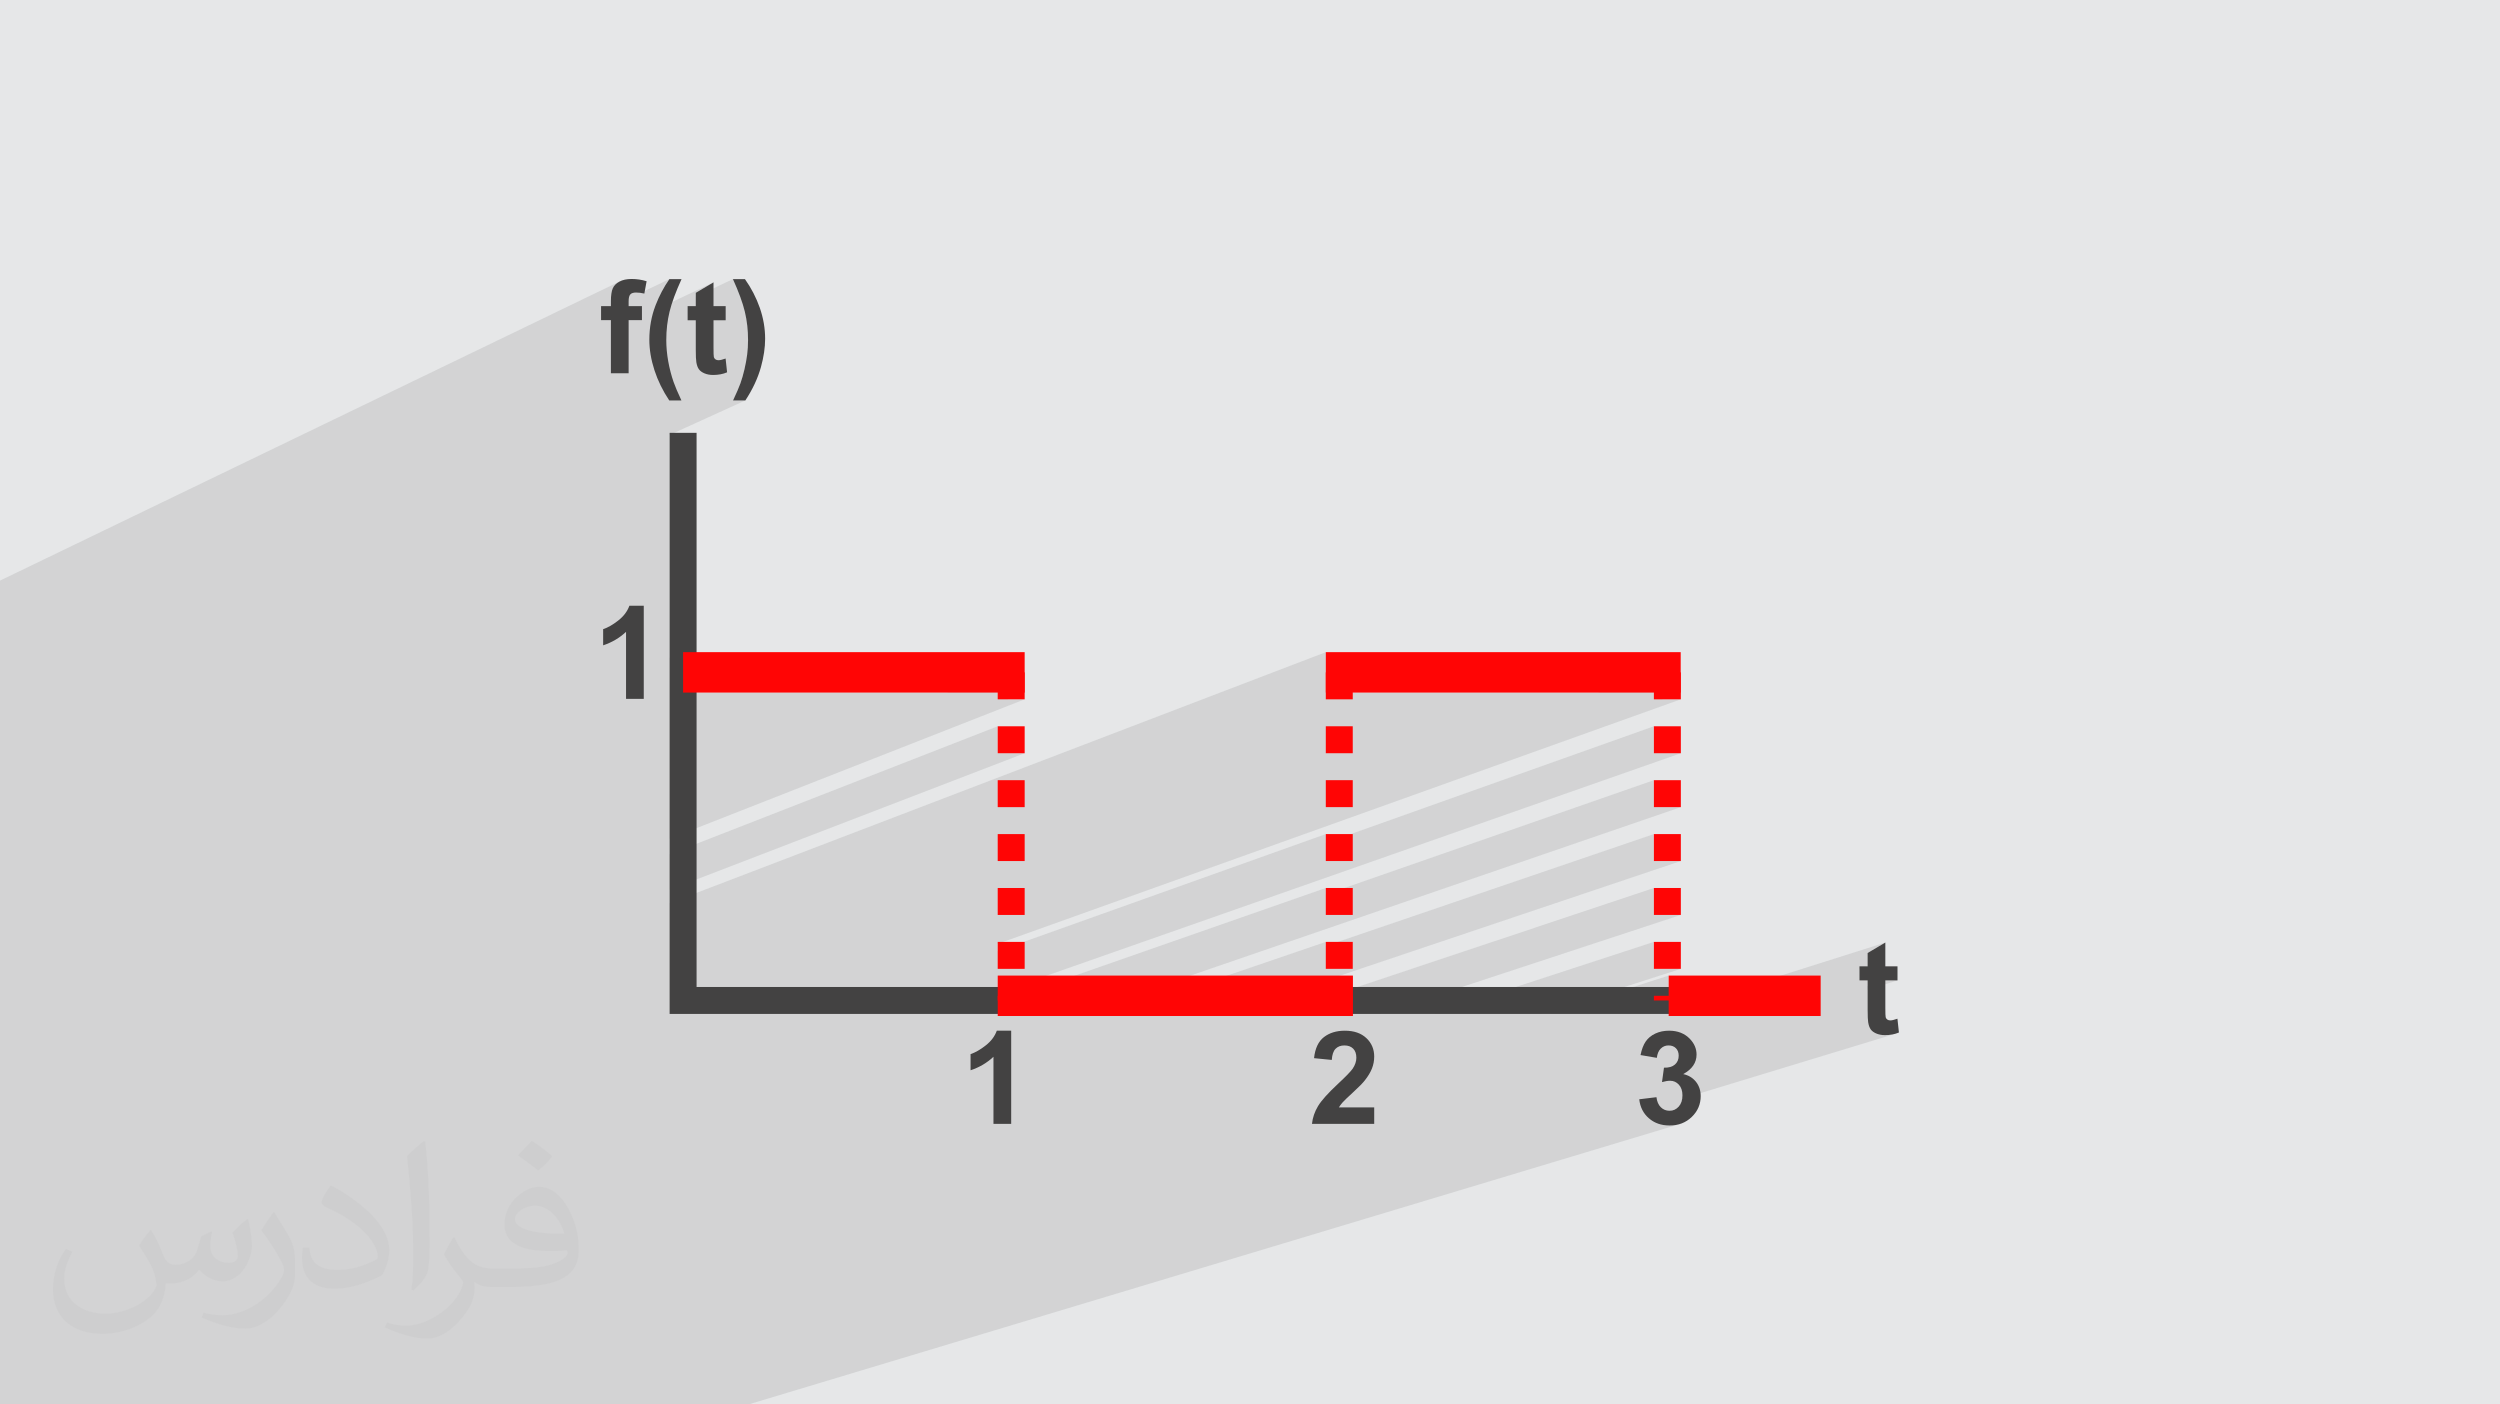 <?xml version="1.0" encoding="UTF-8"?>
<!DOCTYPE svg PUBLIC "-//W3C//DTD SVG 1.1//EN" "http://www.w3.org/Graphics/SVG/1.1/DTD/svg11.dtd">
<!-- Creator: CorelDRAW 2020 (64-Bit) -->
<svg xmlns="http://www.w3.org/2000/svg" xml:space="preserve" width="94.192mm" height="52.917mm" version="1.1" style="shape-rendering:geometricPrecision; text-rendering:geometricPrecision; image-rendering:optimizeQuality; fill-rule:evenodd; clip-rule:evenodd"
viewBox="0 0 9404.92 5283.66"
 xmlns:xlink="http://www.w3.org/1999/xlink"
 xmlns:xodm="http://www.corel.com/coreldraw/odm/2003">
 <defs>
  <style type="text/css">
   <![CDATA[
    .fil0 {fill:#E6E7E8}
    .fil5 {fill:#434242;fill-rule:nonzero}
    .fil3 {fill:#434242;fill-rule:nonzero}
    .fil4 {fill:#FF0505;fill-rule:nonzero}
    .fil2 {fill:#373435;fill-opacity:0.031}
    .fil1 {fill:#2B2A29;fill-opacity:0.102}
   ]]>
  </style>
 </defs>
 <g id="Layer_x0020_1">
  <polygon class="fil0" points="-0,0 9404.92,0 9404.92,5283.66 -0,5283.66 "/>
  <polygon class="fil1" points="2012.39,5283.66 2000.44,5283.66 1974.78,5283.66 1957.74,5283.66 1942.79,5283.66 1919.94,5283.66 1894.72,5283.66 1836.29,5283.66 1806.68,5283.66 1786.38,5283.66 1783.67,5283.66 1781.14,5283.66 1756.07,5283.66 1652.75,5283.66 1651.44,5283.66 1604.45,5283.66 1601.85,5283.66 1537.15,5283.66 1491.35,5283.66 1407.43,5283.66 1257.77,5283.66 1230.6,5283.66 1172.94,5283.66 1147.61,5283.66 1019.39,5283.66 976.72,5283.66 945.3,5283.66 909.97,5283.66 893.55,5283.66 771.67,5283.66 755.25,5283.66 726.26,5283.66 661.11,5283.66 645.09,5283.66 633,5283.66 611.8,5283.66 553.46,5283.66 513.52,5283.66 469.74,5283.66 385.82,5283.66 220.47,5283.66 137.48,5283.66 -0,5283.66 -0,5270.24 -0,5251.96 -0,5247.66 -0,5218.15 -0,5207.06 -0,5193.59 -0,5171.92 -0,5165.2 -0,5125.83 -0,5106.02 -0,5091.1 -0,5082.75 -0,5060.94 -0,5029.3 -0,5004.99 -0,5000.29 -0,4996.16 -0,4974.49 -0,4917.82 -0,4888.03 -0,4865 -0,4835.37 -0,4832.77 -0,4801.58 -0,4752.91 -0,4751.22 -0,4734.65 -0,4715.12 -0,4700.7 -0,4689.23 -0,4670.45 -0,4660.55 -0,4628.67 -0,4618.49 -0,4587.98 -0,4542.21 -0,4536.41 -0,4505.53 -0,4488.33 -0,4484.94 -0,4455.77 -0,4423.08 -0,4369.32 -0,4361.25 -0,4316.11 -0,4282.86 -0,4196.4 -0,4143.89 -0,4122.36 -0,4109.95 -0,4023.51 -0,3670.19 -0,3636.42 -0,3611.41 -0,3534.2 -0,3397.26 -0,3396.44 -0,3383.82 -0,3341.83 -0,3341.35 -0,3334.05 -0,3300.16 -0,2782.81 -0,2775.78 -0,2764.14 -0,2717.97 -0,2684.93 -0,2677.94 -0,2666.07 -0,2661.04 -0,2632.6 -0,2606.79 -0,2579.52 -0,2540.54 -0,2510.43 -0,2486.09 -0,2484.83 -0,2482.22 -0,2465.74 -0,2437.78 -0,2424.88 -0,2390.44 -0,2377.47 -0,2358.84 -0,2351.51 -0,2345.71 -0,2338.82 -0,2330.03 -0,2322.9 -0,2301.33 -0,2285.34 -0,2265.53 -0,2257.18 -0,2253.8 -0,2244.36 -0,2237.73 -0,2196.46 -0,2184.23 -0,2184.21 2334.85,1057.08 2330.1,1059.4 2325.72,1061.95 2321.69,1064.69 2318.02,1067.61 2314.71,1070.72 2311.75,1074.01 2309.15,1077.5 2306.92,1081.16 2305.03,1085.03 2303.43,1089.21 2302.05,1093.89 2300.89,1099.09 2299.93,1104.79 2299.18,1111 2298.65,1117.71 2298.33,1124.93 2298.22,1132.65 2298.22,1141.27 2377.39,1103.27 2379.92,1102.31 2382.7,1101.56 2385.75,1101.03 2389.06,1100.71 2392.64,1100.6 2396.43,1100.66 2400.26,1100.84 2404.13,1101.14 2408.03,1101.56 2410.05,1101.84 2518.21,1049.99 2510.53,1061.34 2503.19,1072.96 2496.2,1084.83 2489.54,1096.96 2483.23,1109.35 2477.25,1121.99 2471.61,1134.9 2466.3,1148.06 2463.45,1155.75 2460.79,1163.51 2458.96,1169.27 2684.18,1062.15 2617.5,1101.58 2617.5,1116.3 2757.18,1049.99 2761.17,1058.9 2765,1067.63 2768.69,1076.21 2772.2,1084.62 2775.56,1092.86 2778.75,1100.93 2781.8,1108.84 2784.67,1116.58 2787.39,1124.15 2789.96,1131.55 2792.35,1138.79 2794.59,1145.85 2796.68,1152.73 2798.59,1159.46 2800.36,1166.01 2801.96,1172.4 2804.8,1185.12 2807.28,1198.02 2809.37,1211.12 2811.07,1224.41 2812.41,1237.89 2813.36,1251.56 2813.93,1265.41 2814.12,1279.46 2814.07,1286.38 2813.91,1293.25 2813.64,1300.1 2813.28,1306.9 2812.81,1313.66 2812.23,1320.39 2811.56,1327.08 2810.79,1333.73 2809.89,1340.38 2808.88,1347.13 2807.76,1353.98 2806.53,1360.92 2805.2,1367.96 2803.77,1375.09 2802.22,1382.31 2800.57,1389.63 2798.82,1396.89 2797.03,1403.92 2795.21,1410.75 2793.34,1417.36 2791.45,1423.76 2789.53,1429.96 2787.56,1435.94 2785.57,1441.7 2783.36,1447.63 2780.78,1454.19 2777.83,1461.36 2774.54,1469.15 2770.87,1477.55 2766.84,1486.58 2762.44,1496.23 2757.67,1506.51 2803.91,1506.51 2519.1,1636.15 2519.1,2474.68 2569.8,2453.36 2569.8,2605.44 3562.35,2605.44 3753.36,2529.4 3753.36,2605.44 3854.74,2605.44 3790.32,2630.79 3854.75,2630.79 2519.1,3155.07 2519.1,3213.67 3753.36,2732.17 3753.36,2833.57 3854.75,2833.57 2519.1,3347.26 2519.1,3397.64 4987.62,2453.37 4987.62,2605.46 6012.3,2605.46 6221.87,2529.4 6221.87,2605.46 6322.74,2605.46 6252.15,2630.79 6323.27,2630.79 3753.36,3550.76 3753.36,3578.24 4987.61,3137.74 4987.61,3171.14 6221.87,2732.17 6221.87,2833.57 6323.27,2833.57 3753.43,3734.94 3753.43,3746.09 3826.56,3746.09 4987.61,3340.52 4987.61,3364.97 6221.87,2934.96 6221.87,3036.35 6323.27,3036.35 4058.5,3814.35 4194.44,3814.35 4987.61,3543.31 4987.61,3558.79 6221.87,3137.74 6221.87,3239.14 6323.27,3239.14 4612.81,3814.35 4783.33,3814.35 4987.61,3746.09 5007.17,3746.09 6221.87,3340.52 6221.87,3441.92 6323.27,3441.92 5191.47,3814.35 5392.05,3814.35 6221.87,3543.31 6221.87,3644.7 6323.27,3644.7 5796.15,3814.35 5828.7,3814.35 6277.49,3670.08 6277.49,3746.09 6323.27,3746.09 6323.27,3763.65 6277.49,3778.19 6277.49,3803.84 7092.57,3545.73 7025.9,3585.15 7025.9,3635.29 6995.24,3644.92 6995.24,3688.34 7025.9,3688.34 7025.9,3709.11 7092.57,3688.34 7138.32,3688.34 7025.9,3723.32 7025.9,3798.9 7025.93,3807.44 7026.04,3815.21 7026.2,3822.25 7026.44,3828.53 7026.74,3834.07 7027.1,3838.86 7027.52,3842.89 7028.01,3846.19 7028.74,3850.21 7029.6,3854.03 7030.58,3857.61 7031.68,3860.99 7032.91,3864.15 7033.06,3864.48 7138.08,3832.32 7133.81,3833.83 7129.8,3835.13 7033.17,3864.72 7034.28,3867.11 7035.78,3869.85 7037.42,3872.39 7039.21,3874.73 7041.25,3876.98 7043.54,3879.11 7046.06,3881.13 7048.83,3883.05 7051.84,3884.86 7055.1,3886.55 7058.59,3888.12 7062.27,3889.55 7066.04,3890.78 7069.94,3891.83 7073.93,3892.69 7078.03,3893.35 7082.26,3893.83 7086.59,3894.1 7091.03,3894.2 7098.29,3894.04 7105.36,3893.59 7112.23,3892.81 7118.91,3891.71 7125.39,3890.31 7131.67,3888.59 6328.46,4133.06 6328.44,4133.2 6327.34,4139.02 6325.8,4144.51 6323.83,4149.63 6321.42,4154.41 6318.57,4158.85 6315.29,4162.95 6311.66,4166.63 6307.83,4169.82 6303.81,4172.52 6299.58,4174.74 6295.15,4176.47 6200.97,4205.02 6202.86,4206.83 6210.87,4213.24 6219.38,4218.79 6228.41,4223.5 6237.95,4227.34 6247.99,4230.33 6258.53,4232.45 6269.58,4233.73 6281.13,4234.16 6293.34,4233.65 6305.04,4232.13 6316.23,4229.61 2814.94,5283.66 2649.98,5283.66 2643.11,5283.66 2621.88,5283.66 2548.03,5283.66 2424.2,5283.66 2414.88,5283.66 2399.63,5283.66 2398.86,5283.66 2344.62,5283.66 2307.01,5283.66 2175.97,5283.66 2165.34,5283.66 2162.86,5283.66 2130.11,5283.66 2038.39,5283.66 2013.65,5283.66 "/>
  <path class="fil2" d="M568.51 4627.69c17.95,27.21 29.6,53.36 40.96,82.43 8.45,16.91 12.93,48.09 52.57,48.09 11.61,0 28.28,-3.42 43.06,-11.61 16.63,-8.73 29.32,-21.94 35.94,-42l15.85 -53.36 38.57 -19.02 2.64 2.64c-5.27,20.09 -6.59,39.36 -6.59,54.43 0,44.63 38.57,61.56 69.22,61.56 17.95,0 34.09,-8.73 34.09,-25.11 0,-21.13 -8.98,-57.06 -20.62,-89.29 17.95,-17.95 35.94,-35.94 56.53,-50.47l3.17 1.6c8.98,38.04 14,75.56 14,100.66 0,24.57 -10.83,51.79 -19.81,69.49 -18.49,34.87 -51.25,62.62 -90.87,62.62 -30.1,0 -63.65,-15.07 -86.66,-43.06l-1.32 0c-21.66,26.96 -55.22,51.25 -108.86,51.25l-16.63 0c-2.64,35.41 -10.29,60.49 -21.94,82.95 -31.95,62.34 -126.81,106.47 -216.1,106.47 -124.17,0 -186.51,-71.59 -186.51,-166.96 0,-58.91 19.27,-113.6 48.88,-152.42l24.29 10.04c-18.49,35.41 -30.91,68.68 -30.91,101.45 0,89.29 72.66,131.83 156.4,131.83 77.68,0 173.83,-49.41 191.28,-106.72 -6.59,-62.62 -30.1,-91.93 -66.04,-148.99 10.83,-19.02 24.83,-38.04 42.28,-58.38l3.17 0 0 0 0 0 -0.02 -0.09zm1432.13 -336.04c26.15,16.39 51.79,35.66 76.87,57.85 -14,19.81 -31.45,37.79 -53.11,53.64 -25.11,-20.34 -50.19,-37.79 -75.84,-56.27 17.42,-19.55 34.62,-38.29 52.04,-55.22l0 0 0 0 0 0 0 0 0 0 0.03 0zm13.47 244.11c-42.28,0 -76.87,27.75 -76.87,48.34 0,44.13 84.53,57.85 185.72,57.31 -12.68,-51.79 -57.06,-105.68 -108.86,-105.68l0.01 0.03zm-94.86 236.19c54.96,0 103.04,-1.6 139.74,-10.83 40.96,-10.29 75.56,-30.91 75.56,-45.17 0,-3.7 0,-8.19 -1.32,-11.89 -22.98,2.11 -49.41,2.11 -72.38,2.11 -74.49,0 -131.55,-16.91 -154.02,-58.66 -5.55,-11.61 -9.51,-24.57 -9.51,-39.36 0,-40.43 17.42,-79.79 48.09,-107 25.61,-22.45 53.89,-36.44 82.67,-36.44 52.04,0 93.51,41.75 122.57,107.54 15.85,35.94 26.68,77.4 26.68,129.72 0,34.87 -9.51,64.19 -31.17,85.85 -40.43,39.11 -114.92,53.89 -229.04,53.89l-51.79 0 0 0 -13.47 0c-28.28,0 -48.62,-5.02 -64.72,-17.42l-2.64 0c0.79,6.59 1.32,12.93 1.32,19.02 0,25.61 -8.45,58.38 -25.61,84.53 -50.72,75.3 -105.68,108.04 -153.24,108.04 -48.09,0 -107,-18.49 -160.11,-42.54l9.51 -18.49c17.17,7.13 40.96,11.89 73.7,11.89 85.85,0 198.66,-82.43 212.66,-163 -3.17,-6.59 -8.98,-15.32 -17.17,-24.57 -25.11,-29.85 -40.96,-54.68 -55.75,-80.83 12.68,-25.11 24.29,-45.17 35.13,-63.4l4.49 -0.53c36.72,74.77 69.99,117.55 144.23,117.55l11.61 0 0 0 53.89 0 0 0 0 0 0 0 0 0 0 0 0.09 0.01zm-371.98 79c6.34,-34.34 6.87,-72.91 6.87,-108.86l0 -53.36c0,-99.6 -12.68,-244.36 -22.98,-338.68 17.95,-19.27 43.06,-42 62.87,-57.31l5.81 1.6c13.47,118.62 16.63,256 16.63,383.06 0,33.3 -1.32,65.79 -4.49,89.55 -1.85,30.1 -19.27,52.83 -56.53,87.7l-8.19 -3.7zm-382.8 -157.19c1.85,46.77 24.83,83.49 105.15,83.49 49.93,0 92.19,-12.93 138.96,-35.13 8.45,-3.7 12.93,-8.73 12.93,-12.93 0,-29.32 -22.45,-68.15 -60.23,-103.55 -36.72,-33.3 -85.34,-62.62 -130.76,-82.18 -15.6,-6.59 -20.62,-13.47 -20.62,-20.09 0,-13.47 17.95,-41.75 32.77,-62.09l5.02 -0.53c52.04,27.21 110.17,67.64 153.24,112.53 39.11,41.47 63.4,83.49 63.4,129.19 0,33.81 -10.29,65.51 -26.96,95.11 -57.06,28.79 -117.83,50.72 -178.06,50.72 -73.17,0 -123.1,-34.34 -123.1,-114.92 0,-8.73 0,-22.19 3.17,-39.64l25.11 0 0 0 0 0 0 0 0 0 0 0 -0.02 0zm-132.37 -132.9l45.45 73.45c16.63,27.21 32.23,56.81 32.23,103.55l0 59.7c0,48.34 -30.91,100.13 -80.83,151.38 -39.11,34.62 -73.7,49.41 -105.68,49.41 -47.55,0 -101.98,-14.79 -164.85,-41.75l7.13 -18.49c19.81,5.27 42.79,9.77 71.06,9.77 90.36,-0.53 182.8,-66.57 225.08,-147.15 5.02,-9.26 6.87,-17.95 6.87,-24.04 0,-9.26 -5.02,-19.55 -8.98,-28.79 -22.98,-43.31 -48.62,-82.95 -76.87,-119.68 14.79,-23.25 29.6,-45.7 45.7,-67.9l3.7 0.53 0 0 0 0 0 0 0 0 0 0 -0.02 0.01z"/>
  <g id="_2686372225264">
   <polygon class="fil3" points="2620.49,1628.3 2620.49,3712.96 6734.94,3712.96 6734.94,3814.35 2569.8,3814.35 2519.1,3814.35 2519.1,3763.65 2519.1,1628.3 "/>
   <path class="fil4" d="M3854.75 2630.79l-101.4 0 0 -101.39 101.4 0 0 101.39zm1132.85 1132.86l0 -17.56 101.4 0 0 17.56 -101.4 0zm101.4 -118.95l-101.4 0 0 -101.4 101.4 0 0 101.4zm0 -202.78l-101.4 0 0 -101.4 101.4 0 0 101.4zm0 -202.78l-101.4 0 0 -101.4 101.4 0 0 101.4zm0 -202.78l-101.4 0 0 -101.4 101.4 0 0 101.4zm0 -202.78l-101.4 0 0 -101.4 101.4 0 0 101.4zm0 -202.78l-101.4 0 0 -101.39 101.4 0 0 101.39zm1132.86 1132.86l0 -17.56 101.4 0 0 17.56 -101.4 0zm101.4 -118.95l-101.4 0 0 -101.4 101.4 0 0 101.4zm0 -202.78l-101.4 0 0 -101.4 101.4 0 0 101.4zm0 -202.78l-101.4 0 0 -101.4 101.4 0 0 101.4zm0 -202.78l-101.4 0 0 -101.4 101.4 0 0 101.4zm0 -202.78l-101.4 0 0 -101.4 101.4 0 0 101.4zm0 -202.78l-101.4 0 0 -101.39 101.4 0 0 101.39zm-2569.91 1132.86l0 -17.56 101.4 0 0 17.56 -101.4 0zm101.4 -118.95l-101.4 0 0 -101.4 101.4 0 0 101.4zm0 -202.78l-101.4 0 0 -101.4 101.4 0 0 101.4zm0 -202.78l-101.4 0 0 -101.4 101.4 0 0 101.4zm0 -202.78l-101.4 0 0 -101.4 101.4 0 0 101.4zm0 -202.78l-101.4 0 0 -101.4 101.4 0 0 101.4z"/>
   <polygon class="fil4" points="3854.74,2605.44 2569.8,2605.44 2569.8,2453.36 3854.74,2453.36 "/>
   <polygon class="fil4" points="5089.66,3822.17 3753.43,3822.17 3753.43,3670.08 5089.66,3670.08 "/>
   <polygon class="fil4" points="6849.29,3822.17 6277.49,3822.17 6277.49,3670.08 6849.29,3670.08 "/>
   <polygon class="fil4" points="6322.74,2605.46 4987.62,2605.46 4987.62,2453.37 6322.74,2453.37 "/>
   <path class="fil5" d="M2421.82 2629.21l-66.67 0 0 -252.27c-24.34,22.88 -53.06,39.82 -86.15,50.77l0 -60.84c17.44,-5.67 36.33,-16.47 56.7,-32.44 20.44,-15.91 34.39,-34.48 42.02,-55.65l54.1 0 0 350.42z"/>
   <path class="fil5" d="M3804.05 4227.84l-66.67 0 0 -252.27c-24.34,22.88 -53.05,39.82 -86.15,50.77l0 -60.84c17.44,-5.67 36.34,-16.47 56.7,-32.44 20.44,-15.9 34.39,-34.48 42.02,-55.65l54.1 0 0 350.42z"/>
   <path class="fil5" d="M5169.72 4166.02l0 61.82 -234.11 0c2.52,-23.52 10.14,-45.75 22.8,-66.76 12.66,-21.01 37.72,-48.92 75.04,-83.71 30.09,-28.07 48.51,-47.13 55.32,-57.1 9.17,-13.79 13.79,-27.42 13.79,-40.97 0,-14.93 -3.97,-26.36 -12,-34.39 -7.95,-8.03 -18.98,-12 -33.01,-12 -13.96,0 -24.99,4.21 -33.26,12.65 -8.2,8.36 -12.9,22.31 -14.2,41.86l-66.68 -6.65c3.97,-36.83 16.39,-63.27 37.31,-79.33 20.93,-15.99 47.05,-24.01 78.44,-24.01 34.4,0 61.41,9.33 81.12,27.9 19.63,18.58 29.45,41.7 29.45,69.36 0,15.74 -2.84,30.66 -8.44,44.94 -5.6,14.2 -14.52,29.04 -26.77,44.61 -8.03,10.38 -22.72,25.22 -43.8,44.61 -21.17,19.39 -34.56,32.2 -40.15,38.61 -5.68,6.33 -10.22,12.57 -13.71,18.57l132.87 0z"/>
   <path class="fil5" d="M6166.76 4135.45l64.73 -7.87c2.03,16.54 7.54,29.2 16.54,37.96 9.01,8.76 19.87,13.14 32.61,13.14 13.71,0 25.22,-5.27 34.64,-15.74 9.33,-10.46 14.03,-24.58 14.03,-42.43 0,-16.79 -4.46,-30.17 -13.46,-39.99 -9.01,-9.82 -19.96,-14.77 -32.94,-14.77 -8.52,0 -18.65,1.71 -30.49,5.03l7.38 -54.19c18,0.49 31.71,-3.48 41.21,-11.84 9.49,-8.27 14.2,-19.38 14.2,-33.25 0,-11.76 -3.49,-21.1 -10.47,-28.15 -6.97,-6.98 -16.22,-10.46 -27.82,-10.46 -11.43,0 -21.17,3.97 -29.21,11.92 -8.11,7.95 -12.97,19.54 -14.76,34.8l-61.33 -10.46c4.3,-21.26 10.7,-38.2 19.39,-50.94 8.6,-12.65 20.68,-22.63 36.1,-29.92 15.42,-7.23 32.77,-10.87 51.91,-10.87 32.77,0 59.06,10.46 78.85,31.47 16.31,17.19 24.49,36.66 24.49,58.32 0,30.66 -16.71,55.24 -50.21,73.49 19.96,4.3 35.86,13.87 47.87,28.8 11.92,14.93 17.92,32.93 17.92,54.03 0,30.57 -11.19,56.69 -33.5,78.27 -22.31,21.58 -50.05,32.36 -83.31,32.36 -31.47,0 -57.59,-9.09 -78.27,-27.33 -20.77,-18.17 -32.77,-41.94 -36.1,-71.38z"/>
   <path class="fil5" d="M2261.24 1151.71l36.98 0 0 -19.06c0,-21.25 2.28,-37.15 6.81,-47.62 4.54,-10.54 12.9,-19.06 25.07,-25.63 12.25,-6.57 27.66,-9.9 46.31,-9.9 19.06,0 37.8,2.85 56.14,8.52l-8.52 46.4c-10.86,-2.52 -21.33,-3.81 -31.39,-3.81 -9.9,0 -16.95,2.28 -21.25,6.82 -4.3,4.54 -6.49,13.3 -6.49,26.28l0 18 50.12 0 0 52.56 -50.12 0 0 200.04 -66.68 0 0 -200.04 -36.98 0 0 -52.56zm302.23 354.8l-45.75 0c-24.41,-36.58 -42.98,-74.55 -55.81,-114.05 -12.73,-39.42 -19.14,-77.54 -19.14,-114.46 0,-45.75 7.87,-89.07 23.52,-129.94 13.71,-35.45 30.98,-68.14 51.91,-98.07l45.75 0c-21.82,47.94 -36.9,88.83 -45.1,122.4 -8.19,33.66 -12.33,69.36 -12.33,107.07 0,25.96 2.44,52.57 7.3,79.82 4.95,27.18 11.6,53.05 20.12,77.63 5.6,16.14 15.42,39.34 29.53,69.59zm166.46 -354.8l0 53.05 -45.75 0 0 102.29c0,20.77 0.4,32.85 1.3,36.27 0.89,3.4 2.84,6.24 6,8.52 3.09,2.19 6.81,3.32 11.27,3.32 6.24,0 15.17,-2.11 26.93,-6.41l5.6 51.91c-15.5,6.65 -33.02,9.97 -52.65,9.97 -12,0 -22.8,-2.02 -32.44,-6.08 -9.66,-4.05 -16.71,-9.33 -21.18,-15.74 -4.54,-6.49 -7.62,-15.17 -9.41,-26.2 -1.38,-7.79 -2.11,-23.52 -2.11,-47.29l0 -110.56 -30.66 0 0 -53.05 30.66 0 0 -50.12 66.68 -39.43 0 89.55 45.75 0zm27.74 354.8c13.22,-28.23 22.47,-49.8 27.91,-64.81 5.35,-15.09 10.37,-32.44 15,-52.07 4.54,-19.63 7.96,-38.29 10.22,-55.9 2.19,-17.68 3.32,-35.78 3.32,-54.27 0,-37.71 -4.05,-73.41 -12.16,-107.07 -8.12,-33.58 -23.05,-74.47 -44.78,-122.4l45.26 0c24.01,34.07 42.67,70.16 55.98,108.29 13.3,38.21 19.95,76.9 19.95,116.16 0,33.09 -5.27,68.54 -15.74,106.42 -11.84,42.43 -31.47,84.28 -58.72,125.65l-46.24 0z"/>
   <path class="fil5" d="M7138.32 3635.29l0 53.05 -45.75 0 0 102.29c0,20.77 0.41,32.85 1.3,36.26 0.9,3.4 2.85,6.25 6,8.52 3.09,2.2 6.82,3.32 11.28,3.32 6.24,0 15.17,-2.11 26.93,-6.4l5.59 51.91c-15.49,6.65 -33.01,9.97 -52.64,9.97 -12,0 -22.8,-2.03 -32.44,-6.08 -9.66,-4.05 -16.71,-9.34 -21.18,-15.74 -4.54,-6.49 -7.62,-15.17 -9.41,-26.2 -1.38,-7.79 -2.11,-23.52 -2.11,-47.29l0 -110.56 -30.66 0 0 -53.05 30.66 0 0 -50.13 66.67 -39.42 0 89.55 45.75 0z"/>
  </g>
 </g>
</svg>
